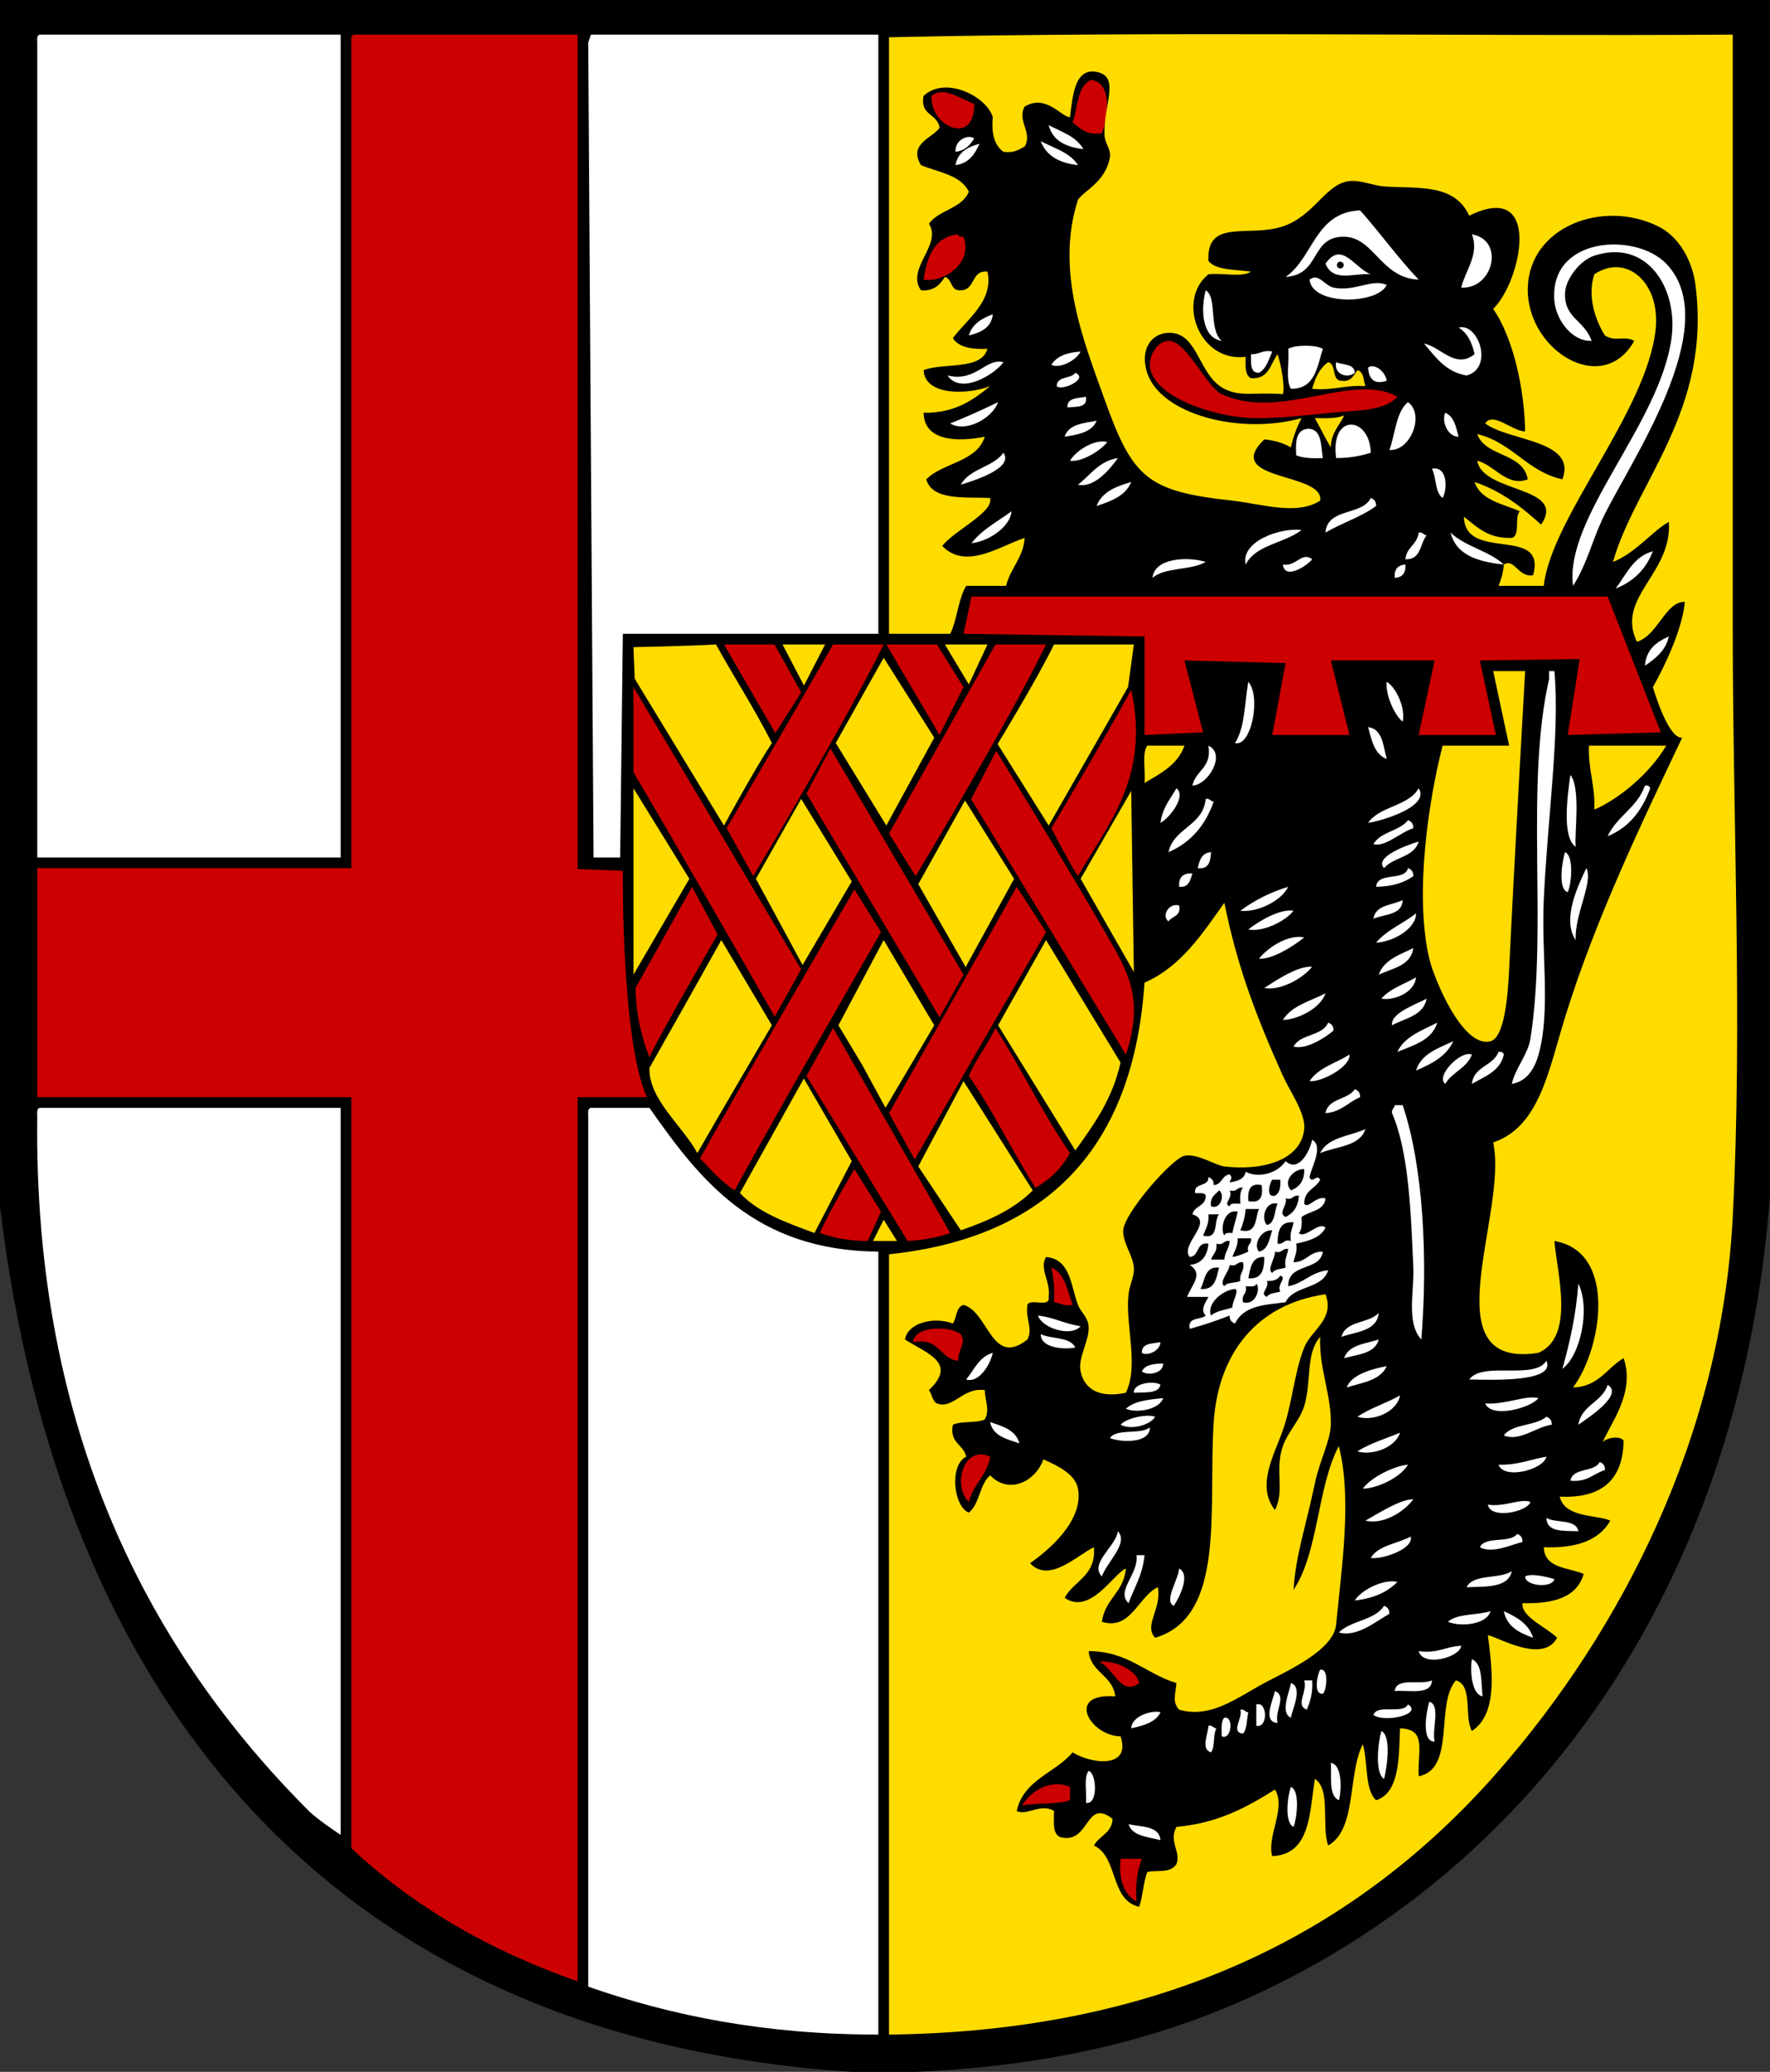 <?xml version="1.0" encoding="utf-8"?>
<!-- Generator: Adobe Illustrator 15.1.0, SVG Export Plug-In  -->
<!DOCTYPE svg PUBLIC "-//W3C//DTD SVG 1.1//EN" "http://www.w3.org/Graphics/SVG/1.1/DTD/svg11.dtd">
<svg version="1.1"
	 xmlns="http://www.w3.org/2000/svg" xmlns:xlink="http://www.w3.org/1999/xlink" xmlns:a="http://ns.adobe.com/AdobeSVGViewerExtensions/3.0/"
	 x="0px" y="0px" width="665px" height="778px" viewBox="0 0 665 778" enable-background="new 0 0 665 778" xml:space="preserve">
<rect x="0" y="0" width="665" height="778" fill="#333333" stroke="none"/>
<defs>
</defs>
<path fill-rule="evenodd" clip-rule="evenodd" d="M665,449c-10.643,140.951-83.242,247.109-189,298
	c-38.627,18.586-81.045,28.828-132,31c-8,0-16,0-24,0C125.811,765.355,22.311,639.445,0,453C0,301.999,0,151.003,0,0
	c221.668,0,443.328,0,665,0C665,149.667,665,299.333,665,449z"/>
<path fill="#CC0000" d="M402,433c-10.21-14.789-18.24-31.76-28-47c-2.979,6.354-7.186,11.481-10,18
	c9.174,13.159,16.318,28.349,25,42C394.58,442.913,398.913,438.58,402,433z M425,259c-9.603,17.731-30,52-30,52s6.321,12.346,10,18
	C415.575,310.241,432.326,292.327,425,259z M343.66,435.381L393,350l-11-17l-48,85L343.66,435.381z M312,281l-9,17l50,84l9-16
	L312,281z M301,260l-10-18h-19l19.323,33.305L301,260z M334,313l10,16c0,0,34.207-56.459,49-87h-19L334,313z M283,329
	c0,0,34.086-56.581,49-87h-19c-13.254,23.079-40,69-40,69L283,329z M366,39c-4.876-1.739-11.506-6.804-16-3
	C349.236,47.443,366.225,55.153,366,39z M364.851,300.069L423,396c7.408-22.16,0.027-32.271-9-48
	c-12.033-20.968-39.704-66.057-39.704-66.057L364.851,300.069z M471,157c9.258,0.154,19.747-1.06,29-2c9.1-0.925,20.11-0.489,25-6
	c-16.51-9.541-44.136,9.298-66-1c-5.91-2.784-13.295-20.254-20-20c-4.506,0.171-7.11,5.747-7,9
	C432.411,149.095,456.814,156.764,471,157z M362,258l-10-16h-19l20,34L362,258z M362,89c-0.776-0.224-1.973-0.027-2-1
	c-9.033,0.967-11.685,8.315-13,17C354.343,106.288,365.719,98.835,362,89z M414,50c2.382-6.197,3.969-18.813-4-20
	c-5.381,2.286-5.019,10.315-7,16C405.855,48.145,408.04,50.96,414,50z M428,632c-1.291-5.725-10.624-8.688-15-8
	C418.366,626.229,421.231,637.291,428,632z M395,476c0.842,3.825,1.307,8.027,1,13c2.348,0.319,3.754,1.58,7,1
	C400.973,484.693,400.207,478.126,395,476z M384,678c5.506-1.161,13.059-0.274,18-2v-5C394.227,667.775,386.848,673.022,384,678z
	 M604,224H365l-3,14l68,1v37l22-1l-7-27l38,1l-5,27h29l-7-28h39l-6,28h29l-6-28l37.49-0.507L589,276l35-1L604,224z M421,698
	c-0.771,8.104,1.286,13.38,6,16c-0.45-6.45,0.279-11.721,2-16H421z M364,564c1.57-6.764,6.873-9.794,8-17
	C362.078,542.35,357.671,557.865,364,564z M234,327l-17-0.667V13h-84c-1.165,0.168-1.086,1.581-1,3v310H14v86h118v282
	c23.224,21.775,51.642,38.358,85,50V412h26C233.338,390.328,234,327,234,327z M260,333l-21.193,37.955
	c0,9.252,2.206,18.57,5.193,26.045c2.767-6.533,25.623-46.125,25.623-46.125L260,333z M301,364l-63-106v32
	c18.114,30.553,53.067,91.767,53.067,91.767L301,364z M321,334c0,0-39.041,66.96-58,101c4.109,4.224,7.956,8.71,13,12
	c17.915-32.752,55-97,55-97L321,334z M313,386l-10,18l38,62c5.963-0.37,11.419-1.248,16-3L313,386z M308,463
	c5.182,1.817,10.986,3.014,18,3l5-11l-10-16C321,439,311.797,454.464,308,463z M361,501c-4.303-3.244-17.166-3.256-18,3
	c9.96-1.96,9.843,6.157,17,7C359.911,506.544,363.129,504.8,361,501z"/>
<path fill-rule="evenodd" clip-rule="evenodd" fill="#FFDC00" d="M513,145c-0.776-2.224-0.577-5.422-3-6
	c-1.446,1.887-2.233,4.433-6,4c-3.894-0.106-1.72-6.28-5-7c-3.153,2.18-4.858,5.808-6,10C500.771,146.77,505.468,144.467,513,145z
	 M505,156c-2.804,1.197-6.9,1.1-11,1c2.023,3.643,3.862,7.471,6,11C500.093,162.426,503.238,159.905,505,156z M272,310
	c0,0,11.501-21.166,18-31c-6.5-12.834-14.122-24.545-21-37c-10.058,0.609-31,1-31,1l0.476,11.88L272,310z M310,242h-16l8.046,15.433
	L310,242z M371,242h-16l9,15L371,242z M396,242c-6.194,12.806-21.192,37.389-21.192,37.389L394,310l29.826-52.056L426,242H396z
	 M351,277l-19-30l-18,32l19,31L351,277z M537,360c1.819,7.681,12.619,33.777,23,31c5.192-1.389,6.511-16.646,7-27
	c1.883-39.837,6-112,6-112h-12l6,28h-25C537.029,299.151,531.199,335.513,537,360z M445,280h-14c-2.011,2.989-0.565,9.435-1,14
	C436.074,290.408,442.506,287.172,445,280z M626,280h-29c-0.393,9.059,2.393,14.941,2,24C608.164,300.105,619.976,290.353,626,280z
	 M238,296v70l21-36L238,296z M425,297l-19,33l20,35L425,297z M284,330l17.536,32.363L320,331l-19-31L284,330z M362.809,363.129
	L381,330l-18.447-29.42L345,332L362.809,363.129z M271,353l-14,25l-13,23c-0.335,11.882,12.459,21.719,18,32
	c9.224-16.109,28-48,28-48L271,353z M332.682,415.978L351,385l-19-32l-17,32l9,15L332.682,415.978z M421,399l-28-46l-18,32l29,47
	C410.971,422.304,417.984,412.651,421,399z M278,448c6.912,7.421,17.544,11.122,28,15l14-27l-18-31L278,448z M345,438l16,24
	c10.387-3.613,20.059-7.941,27-15l-26-41L345,438z M332,458l-4,8h9L332,458z M651,235V13c-105.336,0.666-213.331-1.333-317,1v224h23
	c2.656-5.344,2.971-13.029,6-18h15c1.616-6.717,6.352-10.315,7-18c-8.828,2.718-22.008,12.357-31,3c4.754-5.994,19.352-12.539,18-18
	c-9.908-0.425-21.67,1.003-24-7c6.306-6.361,18.915-6.418,22-16c-10.175,1.989-22.761,1.814-23-9c11.82,0.154,18.553-4.78,25-10
	c-7.648,3.06-24.464,4.02-25-6c7.681-2.986,21.558,0.224,24-8c-5.891,0.224-10.798-0.536-13-4c5.082-6.993,15.413-13.819,13-25
	c-6.289-0.622-4.411,6.922-10,7c-4.064,0.398-3.077-4.256-6-5c-1.847,2.82-3.928,5.405-9,5c-5.737-8.252,8.145-17.064,3-25
	c3.775-5.224,12.37-5.63,15-12c-3-6.333-11.418-7.249-18-10c-4.836-8.129,4.348-10.105,7-14c-0.635-5.365-7.484-4.515-6-12
	c8.196-7.674,23.64,0.172,26,8c-0.6,6.266,0.684,10.65,4,13c3.914,0.581,5.807-0.86,8-2c3.095-5.245-3.095-9.755,0-15
	c8.002-4.831,13.88,4.067,17,4c1.037-8.005,1.707-18.568,10-17c9.219,1.743,2.321,12.659,3,24c0.173,2.882,2.469,5.178,2,8
	c-1.532,9.229-9.556,12.481-12,16c-8.666,26.796,2.306,53.442,10,75c10.58,29.643,16.102,34.498,48,38
	c11.104,1.219,24.09,5.695,33,0c1.632-10.748-37.175-7.272-21-23c3.958,0.375,7.262,1.405,10,3c0.912-4.088,2.294-7.706,4-11
	c-22.989,6.421-52.813-1.277-58-17c-2.918-8.844,1.704-15.411,9-15c10.28,0.58,10.35,16.119,20,21c6.18,3.125,10.757,1.224,22,2
	c0.851-2.935-0.687-11.01-2-15c-2.737,3.597-3.169,9.498-10,9c-2.312-1.022-2.069-4.598-2-8c-17.547,2.147-26.072-21.287-14-31
	c5.017-0.65,12.644,1.311,16-1c-5.791-0.876-12.96-0.374-16-4c-0.751-16.178,15.127-8.67,28-13c11.914-4.007,16.074-16.059,25-17
	c4.194-0.442,9.059,1.716,13,2c12.58,0.905,26.38-1.285,32,11c27.71-13.716,19.62,24.689,9,35c7.686,10.983,11.815,30.847,12,46
	c-4.856-0.063-12.102-7.553-15-3c8.967,6.75,34.625,6.179,29,21c-13.367-2.966-18.811-13.856-32-17c3.211,8.79,17.201,6.798,19,17
	c-7.842,2.974-12.473-5.379-19-7c2.152,12.308,33.932,9.436,24,24c-7.165-6.501-14.759-12.575-25-16c2.367,6.966,10.555,8.112,17,11
	c-2.159,2.174,0.343,9.01-3,10c-8.977,0.31-13.16-4.173-18-8c0.36,17.316,31.237,3.044,26,22c-5.662,0.957-6.934-6.553-11-4
	c-0.246,3.087-1.014,5.653-2,8h17c2.726-25.426,38.5-65.197,42-96c2.038-17.936-11.027-29.056-23-21c-2.833,8.333,0.608,17.697,4,23
	c4.051,2.515,7.187-0.088,11,2c-11.988,21.33-40.689,3.3-40-20c0.675-22.795,28.09-33.325,49-23c8.209,4.053,12.885,13.356,14,22
	c6.082,47.124-22.471,74.065-31,104c8.251-3.09,15.661-12.33,21-15c1.308,19.499-20.057,28.268-12,45
	c7.957-2.473,10.696-15.172,18-15c-1.193,13.473-12,32-12,32s5.602,19.554,11,19c-14.785,31.121-32.516,67.883-44,105
	c-6.249,20.196-9.636,41.1-27,47c5.755,26.716-24.186,85.427,17,79c13.908-6.072,6.916-30.234,6-42c23.948,4.101,17.695,40.887,7,55
	c9.716-0.284,12.666-7.334,19-11c4.649,13.405-5.741,25.522-8,32c0.479-1.934,6.65-3.244,8-1c-0.233,14.767-8.263,21.737-24,21
	c1.897,8.043,14.046,6.758,19,9c-4.205,7.462-12.868,10.466-25,10c0.321,8.013,9.119,7.548,15,10c-2.492,8.842-11.36,11.306-23,11
	c-0.522,5.206,9.013,8.975,13,13c-5.284,9.958-22.235-0.317-26-1c1.706,13.296,3.807,29.533-6,36c-3.022-5.311,0.535-17.202-6-19
	c-7.864,8.803-0.001,33.333-14,36c-0.454-9.692,3.2-17.685-7-18c-0.479,8.782,0.379,24.163-9,27c-4.445-4.222-2.928-14.405-5-21
	c-5.746,11.254-2.133,31.867-13,38c-2.623-7.377,1.127-21.127-5-25c-2.031,12.969-1.672,28.328-16,29c-2.216-7.298,5.379-18.16,1-25
	c-10.449,6.551-21.354,12.646-37,14c-3.01,5.567,1.792,9.342,0,14c-2.475,3.75-7.827,1.999-11,3c-1.445,3.888-1.618,9.049-3,13
	c-10.972-2.361-7.86-18.807-17-23c1.97-3.696,6.748-4.586,7-10c-10.163-7.981-8.509,9.094-19,7c-3.699-0.634-3.051-5.615-3-10
	c-5.09-3.017-10.519,2.053-14,0c2.563-11.771,14.476-14.191,21-22c6.722,4.322,22.09,6.383,18-6c-11.341-0.104-20.979-16.388-2-15
	c-0.936-8.064-9.192-8.808-10-17c14.931,0.069,21.468,8.532,33,12c-0.378,4.563-1.663,6.984,1,10c11.832,3.464,21.881-4.561,32-10
	c8.27-4.444,26.081-12.21,27-22c2.016-21.466,6.056-47.134,1-67c-8.178,15.488-7.542,39.792-17,54c0.805-13.283,4.716-24.055,8-40
	c1.685-8.178,5.823-15.942,6-22c0.319-10.959-4.493-21.107-4-33c-5.593,6.392-3.16,16.821-6,26c-1.64,5.3-6.059,9.539-8,15
	c-3.209,9.024,0.828,16.688-3,24c-7.117-9.029-0.331-20.553,3-30c3.537-10.032,4.239-21.615,8-31c2.64-6.588,11.554-10.568,8-20
	c-26.088,3.754-40.292,22.468-42,48c-2.157,32.236,4.83,73.028-22,81c-4.422-4.633,2.592-10.984,1-19
	c-7.331,3.427-10.142,16.4-21,13c1.087-8.579,8.252-11.081,9-20c-4.491,1.725-13.384,17.66-23,11c3.465-6.535,11.849-8.151,11-19
	c-6.197,2.864-16.731,13.753-24,6c7.258-5.063,20.214-16.165,18-28c-0.997-5.33-7.159-8.432-13-11c-2.728,7.926-12.623,13.551-20,6
	c-3.99,3.343-3.902,10.764-8,14c-5.854-2.334-7.344-17.962-1-21c-0.943-4.723-6.353-4.98-5-12c3.169-1.498,8.831-0.502,12-2
	c2.004-3.676,0.091-6.724,0-11c-8.351-1.167-11.782,7.302-18,5c-1.757-0.91-1.829-3.504-3-5c10.631-10.085-0.136-13.491-9-19
	c1.101-6.402,11.075-8.693,18-6c1.504-2.163,1.113-6.22,4-7c9.469,2.624,10.534,23.609,24,13c2.232-4.156-0.811-7.422,0-13
	c0.994-2.673,8.659,1.326,8-3c0.82-5.822-3.671-10.534-1-15c9.315,0.825,9.286,10.93,12,18c0.994,2.591,3.729,4.587,4,8
	c0.425,5.333-4.124,11.741-3,17c1.419,6.641,6.943,10.068,17,8c5.022-10.562-0.31-25.268,1-37c0.442-3.961,2.228-6.507,2-10
	c-0.294-4.518-4.223-9.303-4-14c0.303-6.399,18.291-27.016,23-28c4.822-1.008,11.528,3.571,15,4c13.401,1.654,28.729-1.817,30-14
	c0.618-5.92-5.539-14.51-8-20c-9.589-21.395-16.98-40.129-22-65c-8.342,11.658-16.138,23.862-30,30
	c-4.161,61.839-36.298,95.703-96,102v293c104.126-1.221,176.677-39.181,229-99c46.186-52.804,83.774-125.624,88-208
	C654.741,384.074,651,309.457,651,235z"/>
<path fill-rule="evenodd" clip-rule="evenodd" fill="#FFFFFF" d="M14,16v306h114V13H15C13.835,13.168,13.914,14.581,14,16z M221,16
	l2,306h10l1-84h96V13H222L221,16z M407,56c-2.583-4.75-8.187-6.48-13-9C395.487,52.846,400.452,55.215,407,56z M366,52
	c-2.521-1.79-7.348,0.795-7,5C362.572,56.572,364.488,54.488,366,52z M405,62c-2.938-4.729-8.988-6.345-14-9
	C393.104,58.563,398.08,61.253,405,62z M359,62c5.03-0.636,7.226-4.107,9-8C363.501,55.168,359.827,57.16,359,62z M503,89
	c13.042-1.682,15.012,15.425,30,16c-7.816-8.183-14.447-17.553-22-26c-16.975,0.692-17.512,17.822-28,25
	C495.722,103.149,492.477,90.357,503,89z M553,88c2.92,7.53-2.553,13.675-4,20C561.001,108.653,565.509,90.168,553,88z M598,128
	c-2.879-8.008-10.365-8.389-10-18c0.199-5.255,5.658-12.261,11-14c19.957-6.497,31.549,12.479,29,31
	c-4.443,32.279-40.36,67.406-37,93c5.146-8.044,7.027-16.435,11-25c9.187-19.807,46.575-72.563,24-96
	c-11.471-11.908-44.084-10.201-42,14C584.638,120.402,590.868,128.36,598,128z M492,105c0.931,9.764,25.509,9.436,29,2
	c-5.542-2.517-11.992,2.655-20,1C497.783,107.36,495.396,102.334,492,105z M459,128c-5.052-4.468-1.542-16.3-6-19
	C450.979,116.396,451.686,126.912,459,128z M364,126c4.466-1.201,8.491-2.842,9-8C368.916,119.583,365.242,121.576,364,126z
	 M485,146c9.086,0.086,9.834-8.167,12-15c-2.555-1.576-10.445-1.576-13,0C484.46,135.874,482.953,142.713,485,146z M406,132
	c-4.98,0.353-8.974,1.693-11,5C398.354,138.559,404.308,135.309,406,132z M473,140c2.807-1.526,3.649-5.017,5-8
	c-3.769-0.769-4.78,1.22-8,1C470.039,136.294,469.591,140.076,473,140z M377,136c-6.625-1.757-10.221,7.632-21,5
	C361.142,148.534,373.995,140.338,377,136z M509,140c-0.141-3.526-4.485-2.849-7-4C501.045,140.55,506.204,142.296,509,140z
	 M514,138c0.349,4.93,2.683,6.334,7,5C520.546,139.597,516.462,136.268,514,138z M404,140c-1.616,2.384-6.912,1.088-7,5
	C398.985,147.004,409.249,142.127,404,140z M401,153c3.297-0.37,7.641,0.308,7-4C404.922,149.588,400.922,149.256,401,153z M375,151
	c-6.321,3.088-13.152,6.103-18,8C362.747,162.565,372.793,157.19,375,151z M529,151c-4.594,3.74-4.736,11.931-7,18
	C530.1,169.421,535.324,155.605,529,151z M548,164c-0.958-3.708-1.706-7.627-5-9C541.548,157.692,543.593,163.994,548,164z M400,164
	c5.179-0.821,10.278-1.722,12-6C406.895,158.895,401.385,159.385,400,164z M502,172c5.017,0.016,9.229-0.772,13-2
	C514.688,156.263,499.675,154.914,502,172z M497,172c-0.762-4.572-0.293-10.374-5-11c-5.031-0.032-5.361,4.639-5,10
	C489.631,172.036,493.137,172.197,497,172z M402,173c3.963,0.67,11.109-3.344,14-7C411.457,164.749,404.481,168.935,402,173z
	 M377,170c-3.867,5.466-12.738,5.928-16,12C367.368,180.056,380.815,175.578,377,170z M420,172c-7.182,1.152-10.278,6.388-15,10
	C410.914,183.365,416.754,176.579,420,172z M538,176c1.678,3.322,1.102,8.898,4,11C543.883,183.604,543.827,174.877,538,176z
	 M425,181c-5.676,1.658-11.013,3.654-13,9C417.518,188.184,422.884,186.217,425,181z M515,187c-3.26,6.741-16.388,3.612-17,13
	c6.044-3.623,13.465-5.869,19-10C517.054,188.28,516.23,187.437,515,187z M365,204c7.527-0.944,14.838-6.974,15-12
	C374.865,195.865,368.854,198.854,365,204z M489,199c-7.804-0.942-22.951,4.187-21,13C471.79,204.457,482.696,204.03,489,199z
	 M528,210c5.956,0.289,5.464-5.87,8-9c-1.278-0.055-1.385-1.282-3-1C532.497,204.497,528.433,205.432,528,210z M565,212
	c-5.49-5.176-14.594-6.739-20-12C547.121,208.545,555.385,210.949,565,212z M621,207c-7.344,1.989-9.961,8.706-14,14
	C613.725,218.391,618.391,213.725,621,207z M482,212c0.701,6.039,9.319,0.266,11-2C489.024,207.002,486.995,212.864,482,212z
	 M433,217c4.581-4.086,14.597-2.737,20-6C446.017,208.885,433.688,209.541,433,217z M524,217c2.813-0.187,4.261-1.74,4-5
	C525.188,212.187,523.739,213.74,524,217z M618,250c3.937-2.73,7.766-5.567,9-11C622.368,241.035,618.492,243.825,618,250z M579,392
	c3.082-15.659,0.139-35.048,1-54c1.403-30.896,6.11-62.68,4-86h-2v3c-9.106,39.965-0.496,93.216-7,135
	c-0.923,5.93-5.746,11.205-7,17C575.653,405.752,577.878,397.703,579,392z M469,256c-1.409,7.924-1.285,17.382-5,23
	C469.948,280.699,473.968,261.887,469,256z M527,271c1.086-4.378-1.971-12.482-6-15C520.382,259.911,523.388,268.066,527,271z
	 M521,285c-1.359-4.974-1.494-11.172-7-12C515.346,277.988,516.383,283.284,521,285z M454,280c1.426,8.425-4.825,9.175-6,15
	C453.765,294.857,460.91,283.185,454,280z M590,291c-0.923,6.756-3.421,23.299,2,27C591.458,312.861,594.001,296.01,590,291z
	 M618,295c-2.786,8.214-10.527,11.473-14,19c8.072-3.262,12.974-9.693,16-18C619.779,295.221,619.162,294.837,618,295z M442,296
	c-2.302,4.031-5.308,7.359-6,13C439.591,307.028,445.79,298.909,442,296z M514,309c4.976-0.698,23.479-6.127,19-13
	C529.152,302.819,518.317,302.651,514,309z M453,300c-1.054,10.28-11.942,10.725-14,20c8.399-3.601,13.883-10.117,17-19
	C454.722,300.945,454.615,299.718,453,300z M529,308c-3.209,4.125-10.382,4.285-13,9c4.455,1.163,10.022-4.431,15-6
	C531.054,309.28,530.23,308.437,529,308z M533,316c-5.18,1.578-16.78,5.965-13,10C523.469,321.802,531.326,321.993,533,316z
	 M455,320c-3.438,0.229-4.357,2.976-5,6C454.167,326.5,454.8,323.466,455,320z M588,320c-0.952,2.747-2.916,13.915,1,15
	C590.406,332.22,591.41,321.287,588,320z M517,333c5.923-0.077,10.508-1.492,14-4c0.054-1.72-0.77-2.563-2-3
	C527.715,331.048,517.545,327.211,517,333z M596,326c-2.922,6.183-9.378,19.146-4,27C591.503,343.398,598.716,331.191,596,326z
	 M448,328c-3.562-0.229-5.229,1.438-5,5C446.691,333.358,447.18,330.513,448,328z M484,333c-6.906,2.093-12.827,5.173-18,9
	C471.914,342.726,481.186,338.657,484,333z M527,338c-4.049,1.952-10.231,1.768-11,7C520.192,343.192,526.732,343.733,527,338z
	 M443,340c-3.808-1.074-6.731,3.845-4,6C440.292,343.959,443.848,344.181,443,340z M486,342c-5.053-0.821-12.774,3.722-17,7
	C474.179,350.159,482.754,346.102,486,342z M532,343c-4.841,3.825-11.091,6.242-15,11C524.604,353.455,532.178,348.045,532,343z
	 M490,352c-5.795-1.246-13.551,3.625-17,8C477.88,360.331,485.694,355.52,490,352z M531,356c-5.111,2.555-11.015,4.318-13,10
	C523.199,363.533,530.052,362.718,531,356z M493,363c-5.228-0.359-13.073,4.778-18,8C480.976,372.107,489.389,367.537,493,363z
	 M532,367c-4.396,2.604-9.805,4.195-13,8C523.148,375.856,531.472,373.019,532,367z M498,373c-5.724,2.943-12.723,4.611-16,10
	C486.84,382.972,495.928,379.075,498,373z M523,385c4.955-2.711,11.783-3.55,13-10C531.288,377.472,522.407,380.491,523,385z
	 M501,387c0.054-1.72-0.77-2.563-2-3c-2.174,5.16-10.502,4.165-13,9C490.521,394.229,497.469,390.016,501,387z M525,395
	c6.136-2.531,12.992-4.341,15-11C534.304,386.971,527.76,389.093,525,395z M546,391c-5.685,2.648-12.017,4.649-14,11
	C537.844,399.511,543.369,396.702,546,391z M543,407c2.572-4.428,8.109-5.891,10-11C548.928,394.234,539.167,404.088,543,407z
	 M565,396c-0.221-0.779-0.838-1.163-2-1c-1.995,5.338-9.295,5.372-10,12C557.868,404.202,563.606,402.273,565,396z M507,396
	c-5.084,3.249-11.746,4.92-15,10C496.439,406.446,507.549,400.543,507,396z M498,418c5.908-0.426,8.526-4.14,13-6
	c0.054-1.721-0.77-2.563-2-3C506.403,413.07,498.981,412.315,498,418z M527,415h-3c-0.055,1.278-1.282,1.385-1,3
	c6.293,14.543,7.07,36.857,8,58c0.383,8.701-2.753,20.794,3,27C536.458,472.874,534.809,438.192,527,415z M14,419
	c-1.509,119.547,43.161,202.161,102,261c3.403,3.403,12,9,12,9V416H15C13.835,416.168,13.914,417.581,14,419z M244,416h-22
	c-1.165,0.168-1.086,1.581-1,3v327c31.347,10.986,66.651,18.016,109,18V470C283.753,469.58,263.189,443.478,244,416z M513,424
	c-6.008,2.659-14.252,3.082-17,9C502.11,430.443,510.857,430.524,513,424z M497,470c-5.134-0.134-6.079,3.921-11,4
	c0.319-2.348,1.58-3.754,1-7c4.64-1.027,9.121-2.213,11-6c-2.446-2.501-7.817,4.384-10,2c1.151-1.182,1.132-3.535,1-6
	c3.014-2.32,8.481-2.185,9-7c-3.746-1.012-6.431,4.146-8,2c-0.051-5.051,4.344-5.656,6-9c-1.332-2.452-3.019,1.802-4-1
	c0.717-3.729,5.363-11.536,1-14c-1.145,5.135-5.41,12.291-10,8c-2.829,4.444-10.033,6.645-15,4c-0.49,2.844-3.13,3.537-6,4
	c0.39-1.427,1.2-1.687,0-3c-3.031,0.303-2.809,3.857-6,4c0.054-1.721-0.77-2.563-2-3c0.237,3.904-5.508,1.825-5,6
	c1.496,0.171,3.69-0.357,4,1c0.073,4.073-4.321,3.679-5,7c8.513,2.622-4.946,11.469-1,16c3.746-0.254,2.27-5.73,7-5
	c-0.384,4.616-2.48,7.52-7,8c5.375,3.407,0.664,7.479-1,12h8c-0.936,1.989-3.255,4.761-1,7c-1.892,1.775-6.994,0.34-6,5
	c5.219-1.447,10.206-3.127,15-5c-0.054,1.721,0.77,2.563,2,3c3.429-7.066,11.937-7.025,19-8c2.945-6.389,13.861-4.806,16-12
	c-6.424,0.576-9.12,4.88-15,6C483.778,474.111,495.898,477.564,497,470z M490,439c0.148,4.481-1.871,6.795-5,8
	C481.795,443.403,486.152,438.863,490,439z M483,450c2.826,0.826,2.591-1.409,5-1c-0.226,4.107-2.098,6.568-5,8
	C479.976,455.486,483.829,452.611,483,450z M486,459c-0.319,2.348-1.58,3.754-1,7c-2.826-0.826-2.591,1.409-5,1
	C480,462.333,480.862,458.528,486,459z M478,443h3c0.207,2.874-0.254,5.08-2,6C475.317,449.921,477.183,443.726,478,443z M480,452
	c-1.341,2.659-0.75,7.25-4,8C473.619,457.553,475.435,450.817,480,452z M478,462c-1.177,3.156-1.401,7.266-5,8
	C470.673,467.282,473.891,461.602,478,462z M474,445c0.59,4.256-0.33,7.003-5,6C468.779,447.112,469.412,444.078,474,445z M473,454
	c-1.568,3.432-0.489,9.511-7,8c0.986-2.348,1.754-4.913,2-8H473z M469,470c-1.868,0.798-3.662,1.671-6,2
	c0.777-2.223,2.101-3.899,2-7h5C470.409,467.409,468.174,467.174,469,470z M462,447c2.826,0.826,2.591-1.409,5-1
	c-1.151,1.182-1.132,3.535-1,6c-1.584,0.083-3.814-0.48-4,1C459.274,452.08,463.396,449.874,462,447z M465,455
	c-0.532,2.802-1.468,5.198-2,8c-1.419-0.086-2.832-0.165-3,1C458.33,461.612,459.849,453.887,465,455z M457,467
	c2.826,0.826,2.591-1.409,5-1c-0.167,2.833-1.833,4.167-2,7h-5C455.576,470.909,457.479,470.146,457,467z M458,447
	c2.279,1.386,0.762,7.35-3,6C454.462,449.462,456.617,448.617,458,447z M452,464c0.89-2.443,2.331-4.336,2-8h4
	C455.82,458.487,458.196,465.529,452,464z M451,484c1.836-3.164,1.454-8.546,7-8C456.957,479.957,456.547,484.547,451,484z M463,491
	c-2.786,0.88-6.085,1.248-8,3c-1.756-4.119,3.85-9.462,9-10C465.737,484.532,462.913,488.818,463,491z M466,481
	c-1.753,0.914-4.989,0.344-6,2c-2.242-1.666,1.835-5.432,2-8c2.826,0.826,2.591-1.409,5-1C467.802,477.469,465.511,477.844,466,481z
	 M467,489c-0.726-3.059,1.726-2.941,1-6c1.583-0.083,3.814,0.48,4-1C473.717,483.784,471.788,490.405,467,489z M469,480
	c0.823-3.844,1.16-8.173,6-8C475,476.667,474.138,480.472,469,480z M481,485c-1.78,0.553-4.153,0.514-5,2
	c-3.038-1.232,1.084-3.438,0-6c2.483,0.15,4.15-0.517,5-2C483.726,479.92,479.604,482.126,481,485z M478,478
	c-2.196-1.303,1.183-5.405,1-8c2.826,0.826,2.591-1.409,5-1c-0.319,2.348-1.58,3.754-1,7C481.22,476.553,478.847,476.514,478,478z
	 M593,482c-0.876,11.79-3.216,22.118-6,32C593.679,509.156,597.654,491.579,593,482z M518,493c-3.604,4.063-12.521,2.813-14,9
	C509.644,499.977,517.294,499.961,518,493z M406,498c-5.846-0.821-10.017-3.316-16-4C391.271,498.584,402.325,502.28,406,498z
	 M391,501c0,5.609,9.875,5.745,13,5C402.066,501.934,395.106,502.894,391,501z M518,503c-5.058,1.609-11.346,1.988-13,7
	C510.221,508.554,516.619,508.286,518,503z M436,504c-3.078,0.589-7.078,0.256-7,4C430.822,509.322,435.834,507.43,436,504z
	 M363,518c4.442,1.458,8.859-4.909,10-10C367.81,509.477,366.025,514.358,363,518z M552,518c11.162,0.289,32.417,0.7,29-7
	C576.341,518.341,557.043,511.043,552,518z M429,515c2.208,1.707,8.142,0.736,8-3C433.432,512.099,430.134,512.467,429,515z
	 M521,513c-3.299,0.617-13.211,2.605-15,8C511.815,519.149,518.688,518.355,521,513z M436,520c-1.908-1.517-10.226-0.936-10,3
	C430.023,522.689,435.182,523.515,436,520z M604,520c-2.035,6.632-9.827,7.507-11,15C597.318,531.976,610.046,523.654,604,520z
	 M526,524c-5.109,2.891-11.249,4.751-16,8C515.943,533.924,524.876,530.224,526,524z M578,525c-4.812-1.208-12.556,2.58-20,2
	C560.354,532.826,575.406,528.592,578,525z M437,525c-5.458,0.542-10.912,1.088-14,4C427.167,530.787,435.653,529.263,437,525z
	 M434,532c-2.896-1.102-10.646,0.352-13,3C424.896,537.102,432.166,535.168,434,532z M581,532c-4.126,3.54-12.765,2.568-16,7
	c5.872,2.516,12.078-3.238,18-4C583.054,533.279,582.23,532.437,581,532z M372,534c1.049,5.284,6.282,6.384,11,8
	C381.681,536.986,376.731,535.603,372,534z M417,540c4.425,1.745,15.114,2.033,15-4C428.518,538.851,419.585,536.251,417,540z
	 M526,538c-5.415,2.252-11.357,3.976-16,7C515.652,546.736,524.308,543.49,526,538z M581,547c-6.018,0.982-10.773,3.227-18,3
	C565.065,555.79,579.942,551.851,581,547z M529,550c-4.559,0.31-13.521,4.331-17,9C516.883,559.015,525.978,555.126,529,550z
	 M601,549c-2.028,3.972-10.036,1.964-11,7c6.36,0.693,8.651-2.683,13-4C603.054,550.279,602.23,549.437,601,549z M513,571
	c6.544,1.676,14.564-3.287,18-8C526.084,562.952,518.243,568.096,513,571z M575,564c-3.588-1.503-9.694,2.002-16,1
	C560.018,570.664,573.858,567.713,575,564z M581,570c0.126,5.541,6.59,4.743,12,5C592.104,570.229,584.574,572.093,581,570z
	 M414,592c1.601-5.157,10.234-12.512,6-17C419.139,580.896,409.214,586.959,414,592z M570,576c-2.671,3.662-12.005,0.661-14,5
	c4.565,2.532,11.734-0.907,16-2C572.054,577.279,571.23,576.437,570,576z M530,577c-4.979,2.688-12.099,3.234-15,8
	C519.122,585.748,531.267,581.642,530,577z M430,584h-3c0.881,7.033-7.885,13.439-3,18C426.141,596.141,429.341,591.341,430,584z
	 M443,589c-0.23,4.07-5.892,12.362-2,14C442.753,600.452,447.585,591.33,443,589z M551,596c7.427-0.24,15.609,0.275,17-6
	C563.409,593.075,553.536,590.87,551,596z M573,592c0.069,3.631,10.037,4.483,11,1C581.108,592.034,575.035,590.695,573,592z
	 M509,601c6.896-0.771,12.247-3.086,16-7C520.166,592.854,511.722,596.706,509,601z M520,603c-3.499,5.501-12.508,5.492-17,10
	c6.794,1.926,13.766-4.086,19-7C522.054,604.279,521.23,603.437,520,603z M560,605c-5.044,1.623-12.533,0.8-16,4
	C549.076,611.092,558.685,609.916,560,605z M565,605c1.146,5.854,5.837,8.163,11,10C574.328,609.672,569.781,607.219,565,605z
	 M533,620c1.636,6.068,15.362,2.47,16-2C543.232,618.232,540.053,621.053,533,620z M553,623c-0.576,2.956-0.601,12.991,4,14
	C556.418,631.582,557.094,624.906,553,623z M496,627c-0.895,1.188-2.816,9.467,1,9C498.33,635.247,499.508,626.226,496,627z
	 M490,631c1.28,4.554-3.506,9.314,1,11c1.22-3.113,2.328-6.339,2-11H490z M538,631c-4.035,1.965-13.422-1.422-14,4
	C529.582,634.582,537.699,636.699,538,631z M485,645c0.46-2.945,4.686-11.423,0-13C484.48,635.418,480.789,643.121,485,645z
	 M479,635c-0.547,3.031-4.901,11.639,1,12C478.788,642.311,483.625,636.94,479,635z M537,639c-0.932,3.016-3.32,15.017,2,15
	C537.869,649.464,541.388,640.279,537,639z M472,640v8C476.369,649.184,476.37,638.816,472,640z M529,640
	c-1.773,3.894-11.609-0.276-13,4C520.179,646.991,534.746,643.745,529,640z M425,649c4.64-1.027,9.121-2.213,11-6
	C433.341,642.044,425.175,644.147,425,649z M466,642c1.083,3.166-3.88,8.403,1,9c1.581-1.752,1.339-5.328,2-8
	C467.722,642.945,467.615,641.718,466,642z M460,645c-1.378,1.289-0.989,4.344-1,7C462.676,653.593,463.674,644.391,460,645z
	 M454,648c-0.058,3.033-3.021,8.897,1,10c1.577-2.089,0.693-6.641,2-9C455.722,648.945,455.615,647.718,454,648z M519,650
	c-1.156,3.836-2.664,15.745,1,18C520.964,664.355,522.938,651.981,519,650z M500,662c0.352,5.314-0.901,12.235,3,14
	C504.016,673.281,504.524,662.503,500,662z M409,665c-1.917,2.417-0.631,8.035-1,12C412.738,677.802,411.955,665.623,409,665z
	 M485,671c-1.195,2.99-2.563,13.562,1,15C487.195,683.01,488.563,672.438,485,671z M424,685c1.444,4.556,7.291,4.709,12,6
	C435.495,685.505,428.901,686.099,424,685z M535,129c4.316,5.017,8.03,10.636,16,12c10.344-2.758,4.472-19.935-3-18
	c3.305,2.029,5.073,5.593,6,10C546.724,138.799,541.376,130.219,535,129z M515,103c-6.146-2.342-10.881-12.767-17-4
	C500.837,106.221,508.884,102.387,515,103z"/>
<circle fill-rule="evenodd" clip-rule="evenodd" cx="503.562" cy="99.53" r="1.265"/>
</svg>
